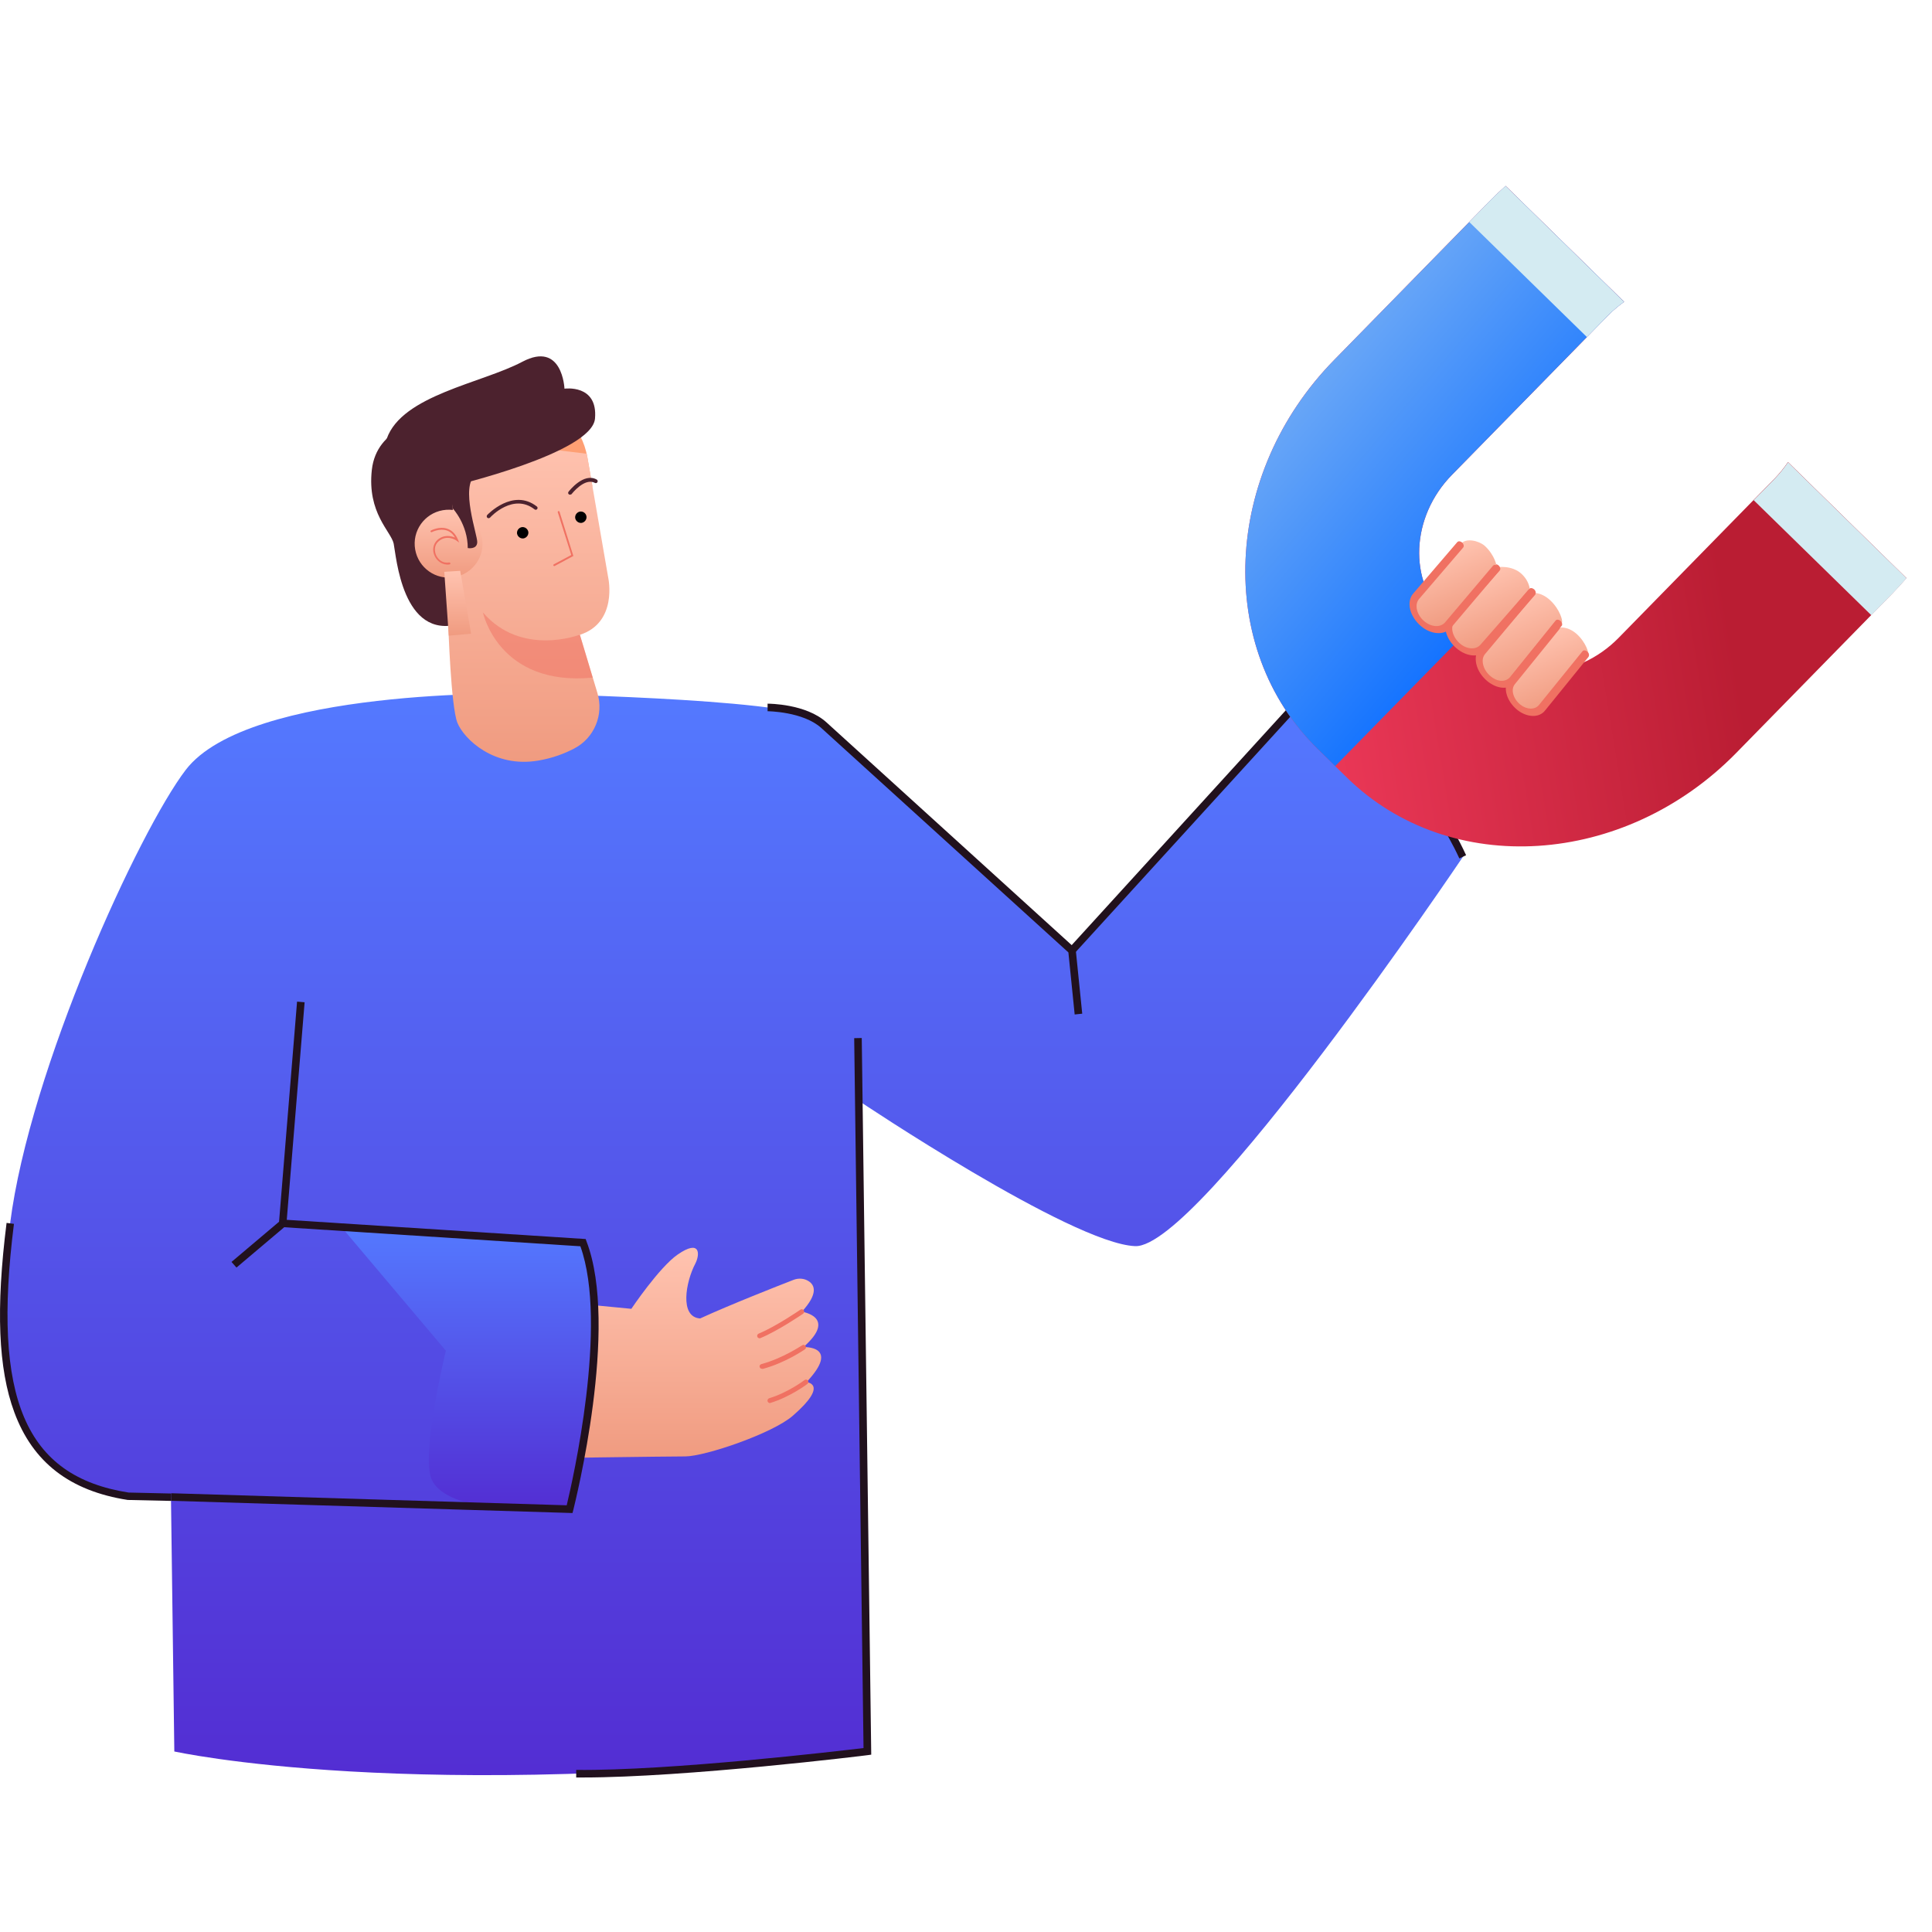 <svg width="100" height="100" viewBox="0 0 100 100" fill="none" xmlns="http://www.w3.org/2000/svg">
<path d="M44.904 90.649L45.02 90.499L44.422 56.959C44.422 56.959 55.45 64.358 58.752 64.5C62.054 64.641 75.719 44.351 75.719 44.351C72.842 37.734 66.778 36.819 66.778 36.819L55.5 49.194L42.276 37.202C40.512 36.128 26.964 35.903 26.964 35.903C26.964 35.903 12.874 35.595 9.614 39.848C7.202 43.002 1.538 55.328 0.523 63.326C-0.483 71.324 0.523 76.501 6.628 77.45L8.849 77.499L9.023 90.657C9.031 90.649 21.333 93.421 44.904 90.649Z" fill="url(#paint0_linear_1846_8989)"/>
<path d="M12.24 65.609L11.982 65.318L14.444 63.237L15.376 51.844L15.767 51.877L14.819 63.429L12.24 65.609Z" fill="#21111D"/>
<path d="M8.857 77.687L6.611 77.637C3.617 77.171 1.696 75.689 0.739 73.093C-0.093 70.845 -0.217 67.733 0.34 63.297L0.722 63.347C-0.417 72.385 1.305 76.413 6.653 77.254L8.857 77.304V77.687Z" fill="#21111D"/>
<path d="M55.625 52.509L55.3 49.297L42.508 37.679C41.569 36.83 39.747 36.813 39.73 36.813V36.422C39.814 36.422 41.718 36.43 42.775 37.387L55.675 49.105L56.016 52.468L55.625 52.509Z" fill="#21111D"/>
<path d="M55.633 49.326L55.342 49.06L66.695 36.609L66.803 36.626C66.861 36.634 72.866 37.683 75.885 44.266L75.536 44.433C72.816 38.515 67.635 37.2 66.845 37.034L55.633 49.326Z" fill="#21111D"/>
<path d="M30.165 92.002C30.049 92.002 29.932 92.002 29.824 92.002V91.611C34.681 91.661 43.365 90.637 44.696 90.479L44.213 53.735L44.604 53.727L45.095 90.82L44.92 90.845C44.829 90.862 35.505 92.002 30.165 92.002Z" fill="#21111D"/>
<path d="M21.971 21.877C21.971 21.877 24.633 20.155 27.336 20.596C28.899 20.845 30.122 22.085 30.397 23.65L30.663 25.181L22.212 23.176C22.212 23.176 21.073 23.983 21.14 23.783C21.206 23.592 21.971 21.877 21.971 21.877Z" fill="#FE9F73"/>
<path d="M30.373 23.486L31.488 29.936C31.488 29.936 31.978 32.225 30.016 32.857L30.922 35.87C31.263 36.985 30.764 38.2 29.724 38.741C29.217 39.008 28.602 39.241 27.87 39.366C25.566 39.765 24.019 38.25 23.678 37.418C23.337 36.586 23.204 32.358 23.204 32.358L22.779 30.344L21.682 22.438L30.373 23.486Z" fill="url(#paint1_linear_1846_8989)"/>
<path d="M25.292 26.823C25.267 26.823 25.242 26.815 25.226 26.799C25.184 26.765 25.184 26.699 25.217 26.657C25.234 26.64 26.548 25.25 27.787 26.216C27.829 26.249 27.837 26.308 27.804 26.349C27.771 26.391 27.712 26.399 27.671 26.366C26.573 25.509 25.409 26.732 25.367 26.79C25.342 26.807 25.317 26.823 25.292 26.823Z" fill="#4C222E"/>
<path d="M29.518 25.603C29.493 25.611 29.46 25.603 29.443 25.586C29.402 25.553 29.393 25.495 29.427 25.453C29.46 25.411 30.209 24.446 30.882 24.82C30.932 24.846 30.949 24.904 30.924 24.954C30.899 25.004 30.841 25.02 30.791 24.995C30.259 24.704 29.585 25.57 29.585 25.578C29.56 25.586 29.535 25.603 29.518 25.603Z" fill="#4C222E"/>
<path d="M27.346 27.526C27.37 27.684 27.262 27.834 27.104 27.867C26.946 27.892 26.797 27.784 26.763 27.626C26.738 27.468 26.846 27.318 27.005 27.285C27.163 27.26 27.312 27.368 27.346 27.526Z" fill="black"/>
<path d="M30.355 26.722C30.38 26.88 30.272 27.03 30.114 27.063C29.956 27.088 29.806 26.98 29.773 26.822C29.748 26.663 29.856 26.514 30.014 26.48C30.172 26.455 30.322 26.555 30.355 26.722Z" fill="black"/>
<path d="M21.957 21.773C21.957 21.773 19.495 22.081 19.246 24.32C18.996 26.559 20.244 27.508 20.377 28.14C20.51 28.773 20.818 33.134 23.77 32.293L23.363 25.069L21.824 22.431L21.957 21.773Z" fill="#4C222E"/>
<path d="M24.949 27.841C25.116 28.798 24.475 29.705 23.519 29.871C22.562 30.038 21.655 29.397 21.489 28.44C21.323 27.483 21.963 26.576 22.92 26.409C23.876 26.243 24.783 26.884 24.949 27.841Z" fill="url(#paint2_linear_1846_8989)"/>
<path d="M23.278 29.215C22.92 29.273 22.629 29.048 22.504 28.79C22.355 28.491 22.413 28.158 22.637 27.95C22.979 27.65 23.353 27.741 23.552 27.825C23.444 27.642 23.303 27.517 23.128 27.459C22.754 27.334 22.355 27.542 22.355 27.542C22.33 27.558 22.305 27.542 22.288 27.525C22.271 27.5 22.288 27.475 22.305 27.459C22.321 27.45 22.746 27.226 23.153 27.367C23.394 27.45 23.577 27.633 23.702 27.925L23.769 28.083L23.627 27.983C23.611 27.966 23.128 27.642 22.696 28.024C22.454 28.241 22.488 28.549 22.579 28.748C22.679 28.957 22.912 29.173 23.245 29.115H23.253C23.278 29.106 23.303 29.131 23.311 29.156C23.32 29.181 23.303 29.206 23.27 29.215C23.278 29.215 23.278 29.215 23.278 29.215Z" fill="#F07162"/>
<path opacity="0.5" d="M24.998 31.703C24.998 31.703 25.797 35.54 30.679 35.074L30.013 32.852C30.005 32.852 26.994 34.017 24.998 31.703Z" fill="#F07162"/>
<path d="M28.695 29.302C28.679 29.302 28.654 29.293 28.646 29.277C28.629 29.252 28.646 29.227 28.662 29.21L29.569 28.727L28.87 26.514C28.862 26.489 28.878 26.464 28.903 26.455C28.928 26.447 28.953 26.464 28.962 26.489L29.677 28.777L28.695 29.302C28.704 29.302 28.704 29.302 28.695 29.302Z" fill="#F07162"/>
<path d="M23.229 32.901L22.996 29.597L23.82 29.547L24.385 32.801L23.229 32.901Z" fill="url(#paint3_linear_1846_8989)"/>
<path d="M23.378 25.17C23.378 25.17 30.639 23.464 30.797 21.666C30.955 19.869 29.217 20.118 29.217 20.118C29.217 20.118 29.117 17.622 27.029 18.728C24.942 19.835 20.816 20.451 20.018 22.706C19.211 24.962 23.378 25.17 23.378 25.17Z" fill="#4C222E"/>
<path d="M23.163 24.739L23.438 26.32C23.438 26.32 24.211 27.144 24.211 28.367C24.211 28.367 24.685 28.459 24.702 28.068C24.718 27.685 23.803 25.188 24.619 24.564C25.434 23.94 22.797 23.89 22.722 23.948C22.647 23.998 21.3 25.013 21.491 24.947C21.683 24.88 23.163 24.739 23.163 24.739Z" fill="#4C222E"/>
<path d="M41.586 69.725C43.366 68.16 41.503 67.894 41.503 67.894C42.368 66.953 42.169 66.512 41.852 66.312C41.62 66.163 41.328 66.146 41.071 66.246C40.255 66.562 37.76 67.544 36.238 68.243C35.157 68.168 35.498 66.337 35.989 65.405C36.238 64.923 36.255 64.124 35.082 64.931C34.126 65.588 32.678 67.744 32.678 67.744L26.648 67.161L27.547 75.484C27.547 75.484 34.433 75.384 35.473 75.384C36.513 75.376 39.989 74.194 41.037 73.278C42.942 71.622 41.744 71.539 41.744 71.539C43.541 69.633 41.586 69.725 41.586 69.725Z" fill="url(#paint4_linear_1846_8989)"/>
<path d="M39.324 69.27C39.274 69.27 39.224 69.245 39.199 69.195C39.174 69.129 39.199 69.062 39.266 69.029C40.155 68.663 41.42 67.797 41.428 67.789C41.486 67.747 41.561 67.764 41.603 67.822C41.644 67.88 41.628 67.955 41.569 67.997C41.52 68.03 40.28 68.879 39.357 69.262C39.349 69.27 39.332 69.27 39.324 69.27Z" fill="#F07162"/>
<path d="M39.451 70.848C39.393 70.856 39.335 70.814 39.318 70.756C39.301 70.689 39.343 70.623 39.41 70.606C40.541 70.298 41.506 69.632 41.522 69.632C41.58 69.591 41.655 69.608 41.697 69.666C41.739 69.724 41.722 69.799 41.664 69.841C41.622 69.865 40.657 70.54 39.476 70.856C39.459 70.848 39.451 70.848 39.451 70.848Z" fill="#F07162"/>
<path d="M39.862 72.622C39.804 72.631 39.754 72.589 39.729 72.531C39.712 72.464 39.745 72.398 39.812 72.373C40.785 72.081 41.633 71.441 41.642 71.432C41.7 71.391 41.775 71.399 41.816 71.457C41.858 71.516 41.85 71.59 41.791 71.632C41.758 71.657 40.893 72.306 39.879 72.614C39.879 72.622 39.87 72.622 39.862 72.622Z" fill="#F07162"/>
<path d="M17.689 63.531L30.174 64.33C30.174 64.33 31.405 68.2 29.924 76.057C29.783 76.822 29.483 78.121 29.483 78.121C29.483 78.121 23.32 78.612 22.355 76.606C21.748 75.349 23.079 69.915 23.079 69.915L17.689 63.531Z" fill="url(#paint5_linear_1846_8989)"/>
<path d="M29.632 78.314L8.855 77.681L8.864 77.29L29.333 77.914C29.624 76.699 31.495 68.551 30.04 64.507L14.619 63.516L14.644 63.125L30.314 64.132L30.356 64.249C32.061 68.668 29.765 77.773 29.674 78.156L29.632 78.314Z" fill="#21111D"/>
<path d="M92.546 23.917C92.341 24.218 92.107 24.508 91.844 24.779L83.78 33.014C81.647 35.189 78.318 35.404 76.358 33.488L74.838 31.998C72.878 30.083 73.021 26.751 75.154 24.576L83.218 16.342C83.481 16.07 83.767 15.832 84.062 15.621L77.932 9.624C77.66 9.868 77.389 10.119 77.129 10.387L69.065 18.622C63.273 24.525 62.89 33.565 68.207 38.768L69.726 40.257C75.043 45.46 84.078 44.879 89.866 38.973L97.93 30.738C98.19 30.47 98.435 30.197 98.677 29.921L92.546 23.917Z" fill="url(#paint6_linear_1846_8989)"/>
<path d="M75.742 32.884L74.837 32C72.877 30.084 73.02 26.753 75.153 24.578L83.217 16.343C83.48 16.072 83.766 15.834 84.061 15.622L77.931 9.626C77.659 9.87 77.388 10.121 77.128 10.388L69.064 18.623C63.272 24.526 62.89 33.566 68.206 38.769L69.111 39.653L75.742 32.884Z" fill="url(#paint7_linear_1846_8989)"/>
<path d="M77.126 10.39L76.049 11.491L82.138 17.446L83.215 16.345C83.478 16.074 83.764 15.836 84.06 15.624L77.929 9.628C77.657 9.872 77.386 10.123 77.126 10.39Z" fill="#D4EBF2"/>
<path d="M92.548 23.927C92.343 24.228 92.11 24.517 91.847 24.789L90.77 25.889L96.859 31.844L97.936 30.744C98.196 30.476 98.441 30.203 98.682 29.927L92.548 23.927Z" fill="#D4EBF2"/>
<path d="M78.766 29.713C79.269 30.192 79.218 30.76 79.142 30.847L76.782 33.518C76.498 33.84 75.923 33.817 75.47 33.438C74.981 33.019 74.832 32.366 75.144 32.024L77.492 29.367C77.486 29.351 78.262 29.235 78.766 29.713Z" fill="url(#paint8_linear_1846_8989)"/>
<path d="M80.23 31.063C80.739 31.531 80.913 32.154 80.838 32.241L78.369 35.189C78.088 35.518 77.52 35.511 77.067 35.133C76.571 34.716 76.413 34.067 76.711 33.712L79.243 30.692C79.251 30.689 79.722 30.596 80.23 31.063Z" fill="url(#paint9_linear_1846_8989)"/>
<path d="M79.478 30.739C79.506 30.672 79.486 30.578 79.41 30.507C79.324 30.432 79.214 30.412 79.159 30.481L76.629 33.371C76.391 33.646 75.924 33.615 75.566 33.309C75.378 33.145 75.243 32.932 75.189 32.713C75.136 32.494 75.173 32.293 75.302 32.156L77.625 29.528C77.683 29.467 77.653 29.35 77.574 29.271C77.487 29.195 77.377 29.176 77.323 29.245L75 31.873C74.824 32.075 74.769 32.367 74.835 32.683C74.912 33.004 75.105 33.314 75.391 33.557C75.919 34.007 76.596 34.053 76.943 33.659L79.472 30.769C79.469 30.761 79.474 30.75 79.478 30.739Z" fill="#F07162"/>
<path d="M76.843 28.247C77.359 28.711 77.518 29.341 77.451 29.425L74.961 32.344C74.685 32.662 74.131 32.668 73.674 32.3C73.158 31.883 72.994 31.218 73.3 30.859L75.63 28.136C75.885 27.835 76.539 27.983 76.843 28.247Z" fill="url(#paint10_linear_1846_8989)"/>
<path d="M77.608 29.533C77.635 29.466 77.607 29.375 77.532 29.305C77.445 29.229 77.338 29.218 77.28 29.279L74.797 32.214C74.558 32.489 74.095 32.466 73.729 32.163C73.533 32.003 73.398 31.789 73.345 31.57C73.291 31.351 73.329 31.15 73.446 31.009L75.734 28.34C75.789 28.271 75.762 28.161 75.683 28.083C75.596 28.007 75.49 27.996 75.431 28.057L73.144 30.726C72.968 30.928 72.916 31.228 72.99 31.541C73.067 31.861 73.268 32.168 73.554 32.412C74.079 32.853 74.764 32.895 75.099 32.497L77.582 29.562C77.598 29.555 77.603 29.544 77.608 29.533Z" fill="#F07162"/>
<path d="M80.847 32.374C80.875 32.307 80.852 32.205 80.768 32.138C80.681 32.062 80.567 32.054 80.52 32.119L78.169 35.037C77.933 35.32 77.52 35.305 77.153 35.002C76.957 34.842 76.823 34.628 76.769 34.409C76.716 34.19 76.745 33.992 76.871 33.848L79.402 30.828C79.46 30.767 79.43 30.649 79.343 30.574C79.257 30.498 79.15 30.487 79.092 30.548L76.56 33.568C76.393 33.767 76.341 34.067 76.418 34.388C76.495 34.708 76.695 35.015 76.978 35.251C77.511 35.689 78.135 35.719 78.476 35.309L80.835 32.388C80.843 32.385 80.847 32.374 80.847 32.374Z" fill="#F07162"/>
<path d="M81.616 32.82C82.092 33.255 82.266 33.832 82.198 33.916L79.941 36.702C79.689 37.01 79.159 37.006 78.73 36.664C78.266 36.281 78.109 35.677 78.386 35.34L80.699 32.485C80.699 32.485 81.132 32.389 81.616 32.82Z" fill="url(#paint11_linear_1846_8989)"/>
<path d="M82.238 33.962C82.266 33.895 82.242 33.794 82.159 33.726C82.072 33.651 81.957 33.642 81.91 33.708L79.653 36.495C79.443 36.748 79.021 36.737 78.687 36.467C78.506 36.319 78.381 36.129 78.326 35.929C78.271 35.729 78.304 35.54 78.409 35.413L80.721 32.557C80.776 32.488 80.749 32.379 80.662 32.303C80.576 32.228 80.461 32.219 80.414 32.285L78.102 35.141C77.942 35.337 77.899 35.614 77.978 35.915C78.056 36.217 78.25 36.508 78.519 36.731C79.023 37.144 79.663 37.168 79.967 36.782L82.224 33.996C82.233 33.974 82.23 33.966 82.238 33.962Z" fill="#F07162"/>
<defs>
<linearGradient id="paint0_linear_1846_8989" x1="28.509" y1="35.898" x2="28.509" y2="95.38" gradientUnits="userSpaceOnUse">
<stop stop-color="#5479FF"/>
<stop offset="1" stop-color="#5329D0"/>
</linearGradient>
<linearGradient id="paint1_linear_1846_8989" x1="26.612" y1="22.438" x2="26.612" y2="39.431" gradientUnits="userSpaceOnUse">
<stop stop-color="#FFC3B0"/>
<stop offset="1" stop-color="#F09B80"/>
</linearGradient>
<linearGradient id="paint2_linear_1846_8989" x1="23.219" y1="26.383" x2="23.219" y2="29.898" gradientUnits="userSpaceOnUse">
<stop stop-color="#FFC3B0"/>
<stop offset="1" stop-color="#F09B80"/>
</linearGradient>
<linearGradient id="paint3_linear_1846_8989" x1="23.691" y1="29.547" x2="23.691" y2="32.901" gradientUnits="userSpaceOnUse">
<stop stop-color="#FFC3B0"/>
<stop offset="1" stop-color="#F09B80"/>
</linearGradient>
<linearGradient id="paint4_linear_1846_8989" x1="34.576" y1="64.586" x2="34.576" y2="75.484" gradientUnits="userSpaceOnUse">
<stop stop-color="#FFC3B0"/>
<stop offset="1" stop-color="#F09B80"/>
</linearGradient>
<linearGradient id="paint5_linear_1846_8989" x1="22.551" y1="63.531" x2="22.551" y2="79.089" gradientUnits="userSpaceOnUse">
<stop stop-color="#5479FF"/>
<stop offset="1" stop-color="#5329D0"/>
</linearGradient>
<linearGradient id="paint6_linear_1846_8989" x1="60.772" y1="28.308" x2="88.174" y2="23.826" gradientUnits="userSpaceOnUse">
<stop stop-color="#F83F61"/>
<stop offset="1" stop-color="#BA1D33"/>
</linearGradient>
<linearGradient id="paint7_linear_1846_8989" x1="66.912" y1="19.045" x2="78.898" y2="29.177" gradientUnits="userSpaceOnUse">
<stop offset="0.086" stop-color="#68A6F7"/>
<stop offset="1" stop-color="#1473FF"/>
</linearGradient>
<linearGradient id="paint8_linear_1846_8989" x1="76.375" y1="29.827" x2="77.76" y2="33.184" gradientUnits="userSpaceOnUse">
<stop stop-color="#FFC3B0"/>
<stop offset="1" stop-color="#F09B80"/>
</linearGradient>
<linearGradient id="paint9_linear_1846_8989" x1="77.9" y1="31.246" x2="79.386" y2="34.846" gradientUnits="userSpaceOnUse">
<stop stop-color="#FFC3B0"/>
<stop offset="1" stop-color="#F09B80"/>
</linearGradient>
<linearGradient id="paint10_linear_1846_8989" x1="74.548" y1="28.533" x2="75.979" y2="31.999" gradientUnits="userSpaceOnUse">
<stop stop-color="#FFC3B0"/>
<stop offset="1" stop-color="#F09B80"/>
</linearGradient>
<linearGradient id="paint11_linear_1846_8989" x1="79.467" y1="32.993" x2="80.871" y2="36.394" gradientUnits="userSpaceOnUse">
<stop stop-color="#FFC3B0"/>
<stop offset="1" stop-color="#F09B80"/>
</linearGradient>
</defs>
</svg>
